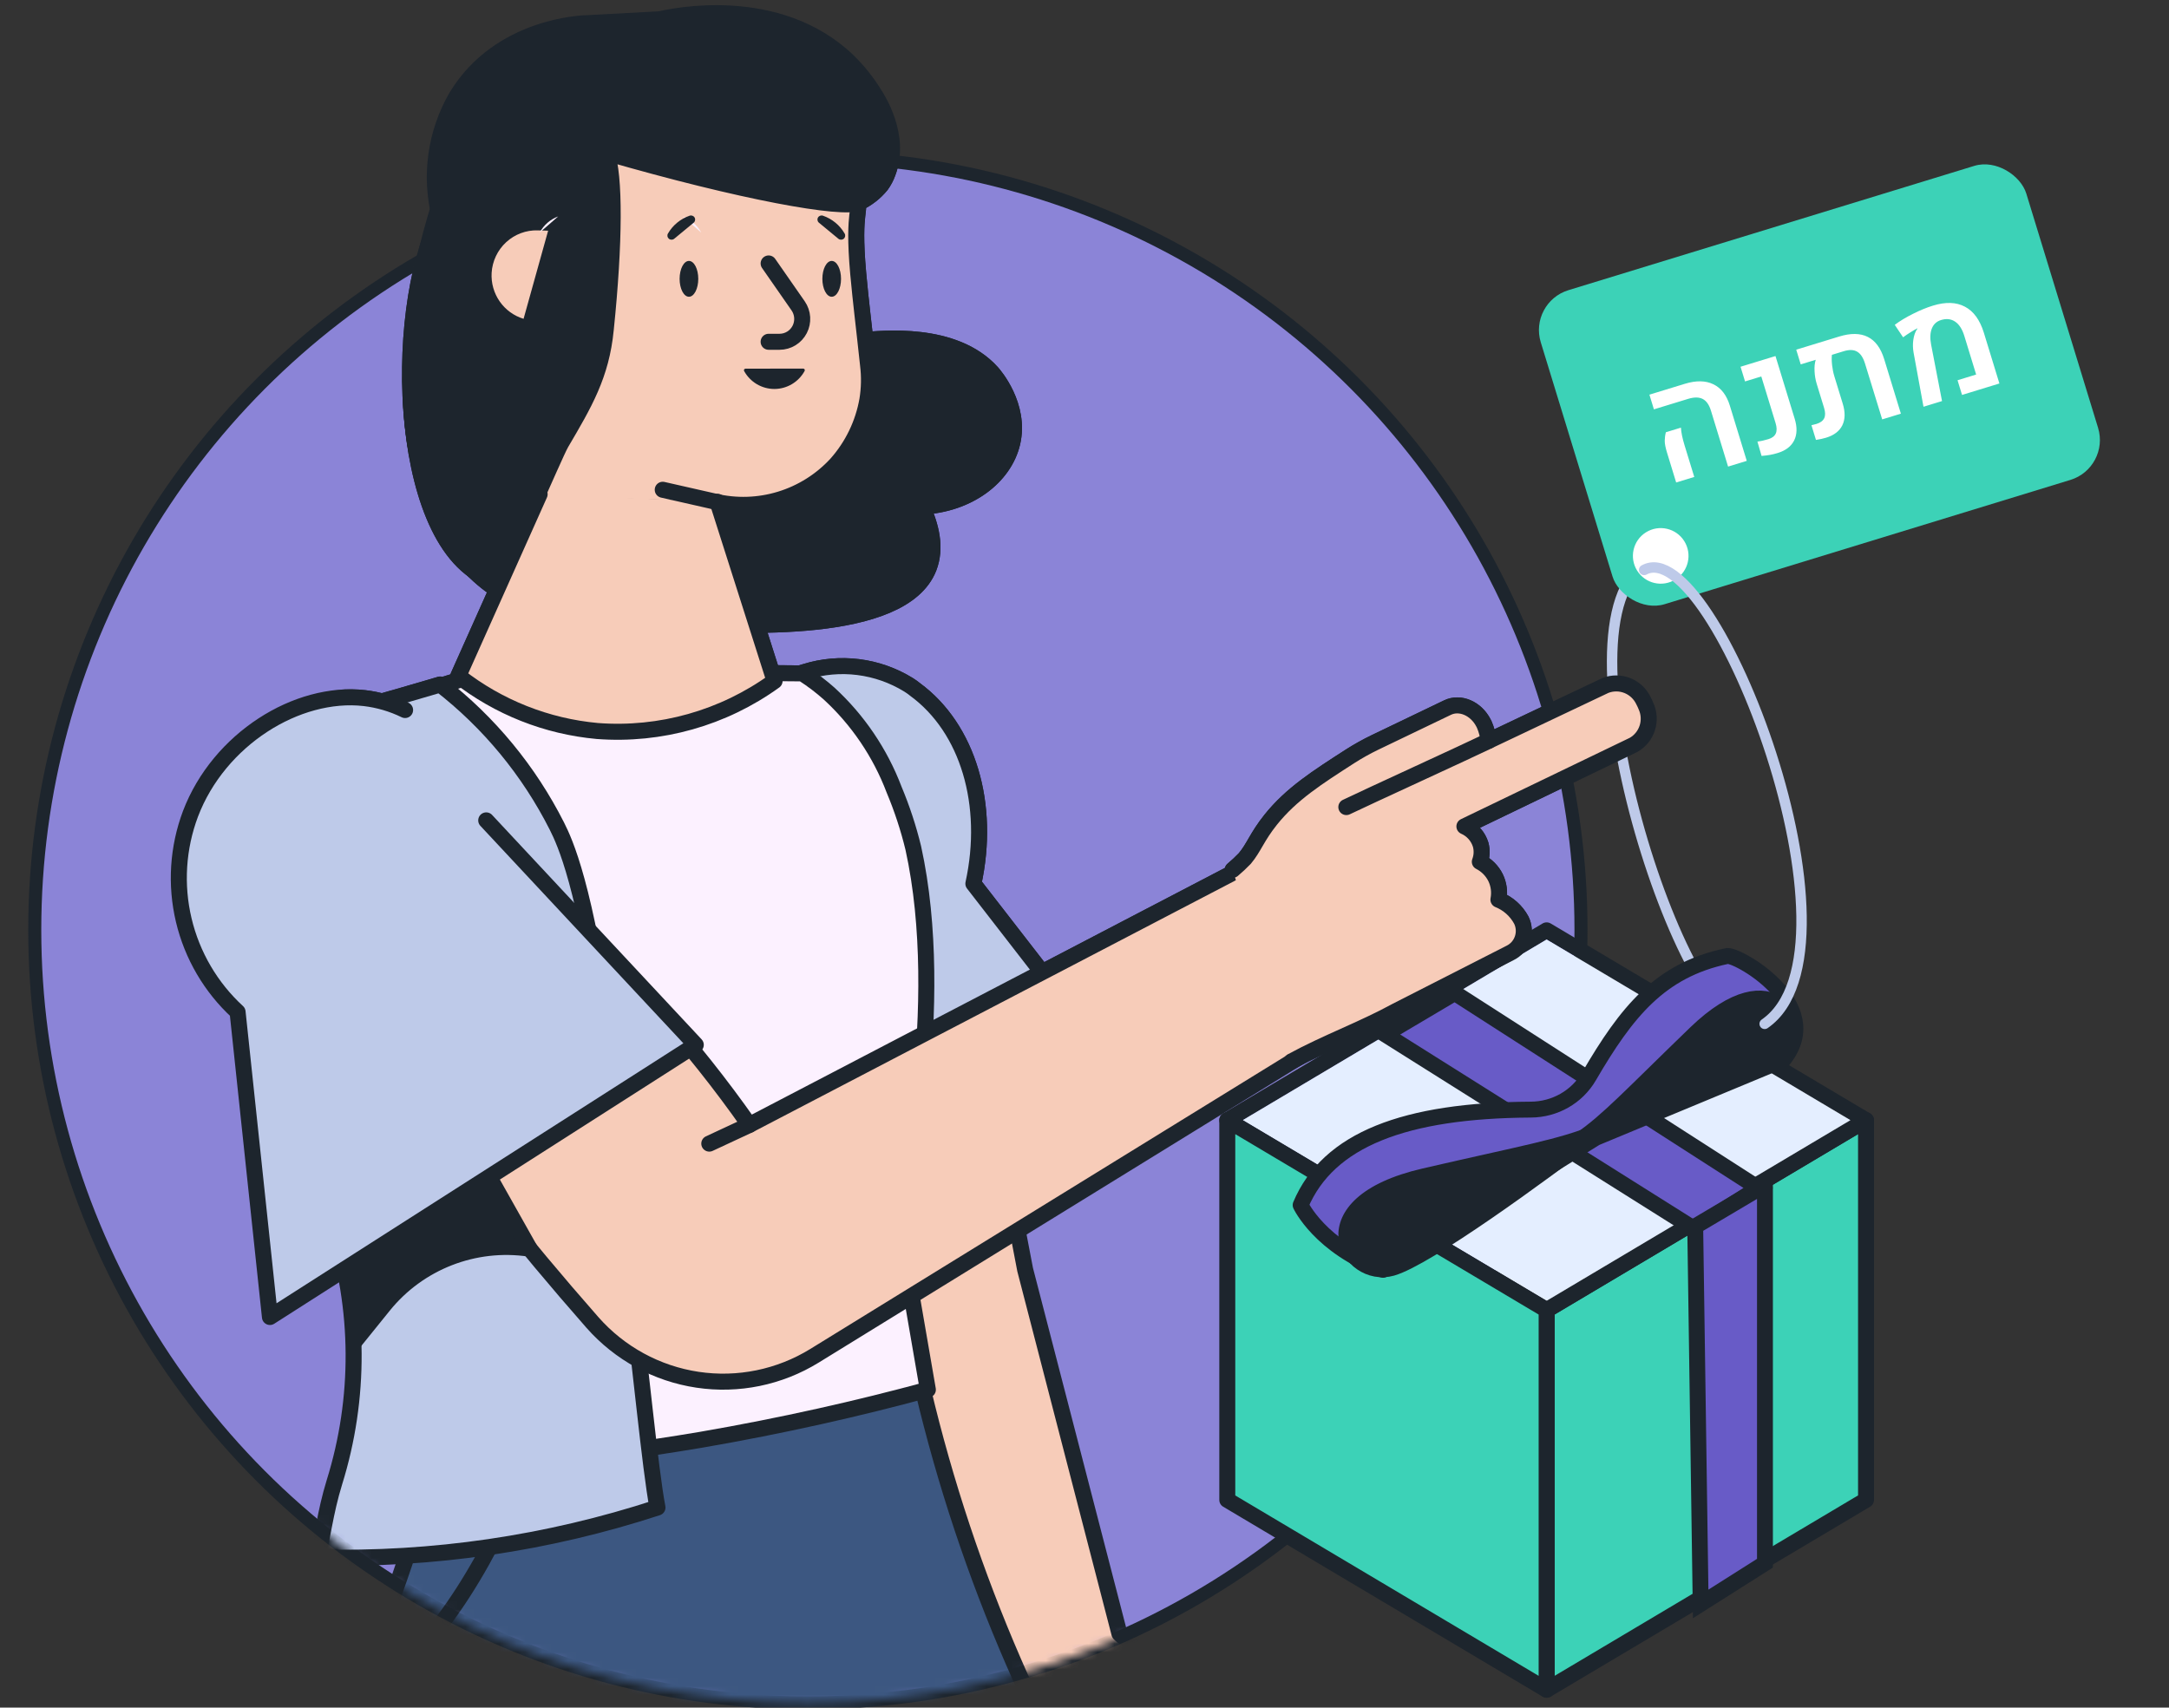 <?xml version="1.0" encoding="UTF-8"?> <svg xmlns="http://www.w3.org/2000/svg" width="254" height="200" viewBox="0 0 254 200" fill="none"><rect x="0" y="0" width="254" height="200" fill="#333333" stroke="none"/><g clip-path="url(#clip0_3155_14877)"><path d="M205.022 119.919C197.42 122.116 181.138 72.456 192.943 65.943" stroke="#BECAE9" stroke-width="1.221" stroke-linecap="round"></path><circle cx="94.606" cy="108.911" r="90.536" fill="#8B84D7" stroke="#1D252D" stroke-width="1.527" stroke-linecap="round" stroke-linejoin="round"></circle><mask id="mask0_3155_14877" style="mask-type:alpha" maskUnits="userSpaceOnUse" x="4" y="18" width="182" height="182"><circle cx="94.606" cy="108.913" r="90.536" fill="#685BC7"></circle></mask><g mask="url(#mask0_3155_14877)"><path d="M141.736 205.2L140.883 199.186L120.057 200.855L117.716 212.002L120.297 219.975L141.736 205.2Z" fill="#F7CCB9" stroke="#1D252D" stroke-width="1.876" stroke-linecap="round" stroke-linejoin="round"></path><path d="M136.984 202.062C138.344 202.162 139.659 202.598 140.813 203.33C141.967 204.061 142.925 205.067 143.603 206.259L145.153 209.09C146.021 210.65 148.191 211.134 149.99 210.128C151.788 209.121 152.54 207.007 151.664 205.447L147.502 197.904C146.822 196.687 145.904 195.621 144.804 194.771C143.703 193.921 142.443 193.304 141.099 192.958H141.022C139.013 192.441 136.927 192.301 134.868 192.545C133.662 192.68 132.449 192.367 131.457 191.663C131.324 191.559 131.2 191.444 131.085 191.32C127.406 177.117 123.727 162.912 120.048 148.704C116.493 130.112 112.933 111.522 109.367 92.936L80.658 128.172C90.145 157.254 99.637 186.343 109.135 215.44L115.529 209.004L118.041 213.927" fill="#F7CCB9"></path><path d="M136.984 202.062C138.344 202.163 139.659 202.598 140.813 203.33C141.967 204.061 142.925 205.067 143.603 206.259L145.153 209.09C146.021 210.65 148.191 211.134 149.99 210.128C151.788 209.121 152.54 207.007 151.664 205.447L147.502 197.904C146.822 196.687 145.904 195.621 144.804 194.771C143.703 193.921 142.443 193.304 141.099 192.958H141.022C139.013 192.441 136.927 192.301 134.868 192.545C133.662 192.68 132.449 192.367 131.457 191.663C131.324 191.559 131.2 191.444 131.085 191.32C127.406 177.117 123.727 162.912 120.048 148.704C116.493 130.112 112.933 111.522 109.367 92.936L80.658 128.172C90.145 157.254 99.637 186.343 109.135 215.44L115.529 209.004L118.041 213.927" stroke="#1D252D" stroke-width="1.876" stroke-linecap="round" stroke-linejoin="round"></path><path d="M88.65 80.363L94.3 78.686C96.308 78.06 98.424 77.872 100.509 78.134C102.594 78.397 104.6 79.103 106.392 80.207C106.663 80.379 106.934 80.566 107.167 80.761C113.368 85.309 116.011 94.241 113.988 103.501L122.87 114.96L102.555 125.055C97.936 110.155 93.301 95.258 88.65 80.363Z" fill="#BECAE9" stroke="#1D252D" stroke-width="1.876" stroke-linecap="round" stroke-linejoin="round"></path><path d="M108.073 162.736C110.662 173.665 114.213 184.34 118.684 194.634C121.513 201.171 121.559 200.305 125.807 209.768C131.333 222.101 132.922 227.327 140.115 244.723C143.006 251.744 148.534 264.941 149.603 267.172C157.336 283.284 162.817 291.555 172.258 306.717C180.528 319.978 191.356 339.808 201.765 367.774C197.352 372.029 192.583 375.894 187.511 379.327C180.001 384.405 173.707 387.253 161.414 392.737C156.477 394.944 149.524 397.94 141.022 401.263C132.196 369.737 123.221 338.258 114.095 306.826C100.464 259.834 86.495 212.93 72.186 166.114C77.55 165.334 83.185 164.601 89.076 164.023C95.703 163.384 102.043 162.97 108.073 162.736Z" fill="#3C5781" stroke="#1D252D" stroke-width="1.876" stroke-linecap="round" stroke-linejoin="round"></path><path d="M88.866 164.093C76.597 162.9 64.195 158.383 51.926 157.189C51.151 160.31 50.903 171.137 49.283 176.84C45.671 189.571 42.888 193.502 41.896 198.487C40.656 204.728 40.462 214.089 45.857 226.765C51.151 239.247 53.685 246.267 64.854 268.593C68.311 275.497 72.838 284.655 78.031 295.545C72.807 309.785 67.619 324.037 62.467 338.302C55.274 358.199 48.148 378.117 41.09 398.056C49.945 398.254 58.732 399.661 67.21 402.238C80.03 406.138 86.704 411.279 98.082 410.6C103.032 410.277 107.872 408.993 112.336 406.817L126.543 310.554C129.866 299.132 129.165 286.904 124.559 275.942C119.661 264.295 110.414 240.939 97.23 210.922" fill="#3C5781"></path><path d="M88.866 164.093C76.597 162.9 64.195 158.383 51.926 157.189C51.151 160.31 50.903 171.137 49.283 176.84C45.671 189.571 42.888 193.502 41.896 198.487C40.656 204.728 40.462 214.089 45.857 226.765C51.151 239.247 53.685 246.267 64.854 268.593C68.311 275.497 72.838 284.655 78.031 295.545C72.807 309.785 67.619 324.037 62.467 338.302C55.274 358.199 48.148 378.117 41.09 398.056C49.945 398.254 58.732 399.661 67.21 402.238C80.03 406.138 86.704 411.279 98.082 410.6C103.032 410.277 107.872 408.993 112.336 406.817L126.543 310.554C129.866 299.132 129.165 286.904 124.559 275.942C119.661 264.295 110.414 240.939 97.23 210.922" stroke="#1D252D" stroke-width="1.876" stroke-linecap="round" stroke-linejoin="round"></path><path d="M62.434 162.25C62.03 169.449 59.996 176.46 56.486 182.746C50.457 193.524 45.387 196.835 41.721 198.87" stroke="#1D252D" stroke-width="1.876" stroke-linecap="round" stroke-linejoin="round"></path><path d="M108.656 162.764C107.937 158.603 107.219 154.443 106.501 150.283L104.625 146.382C105.85 141.101 111.004 117.714 106.95 99.32C106.383 96.985 105.632 94.7 104.703 92.486C103.071 88.186 100.462 84.331 97.084 81.229C96.159 80.408 95.174 79.657 94.138 78.983C94.022 78.909 93.888 78.87 93.751 78.87C93.614 78.87 87.326 78.797 87.21 78.871C93.751 78.87 87.21 78.871 62.795 79.482C54.314 79.482 54.314 79.482 54.314 79.482C45.85 82.095 36.852 84.802 28.395 87.423C32.325 103.727 40.394 140.773 44.324 157.085L40.045 172.538C54.13 172.291 68.177 170.987 82.07 168.638C91.666 166.984 100.548 164.964 108.656 162.764Z" fill="#FCF1FF" stroke="#1D252D" stroke-width="1.876" stroke-linecap="round" stroke-linejoin="round"></path><path d="M101.416 145.15L91.48 147.085" stroke="#1D252D" stroke-width="1.876" stroke-linecap="round" stroke-linejoin="round"></path><path d="M71.017 121.684C72.691 134.017 72.094 137.754 73.799 150.617C74.915 159.011 76.125 172.046 76.993 176.571C64.135 180.776 50.661 182.751 37.146 182.414C37.75 180.331 38.053 177.195 39.161 173.614C42.224 163.788 42.159 153.244 38.975 143.456C36.716 136.564 35.064 129.484 34.038 122.3C32.269 109.984 32.337 97.472 34.239 85.176C39.959 83.468 45.827 81.884 51.547 80.176C57.272 84.616 61.943 90.284 65.219 96.768C66.149 98.625 68.56 103.695 71.017 121.684Z" fill="#BECAE9" stroke="#1D252D" stroke-width="1.876" stroke-linecap="round" stroke-linejoin="round"></path><path d="M66.243 107.463C69.982 110.822 73.54 114.379 76.901 118.119C80.789 122.439 84.413 126.993 87.752 131.755L147.317 100.692L156.06 121.403L95.387 158.793C91.286 161.321 86.432 162.316 81.676 161.603C76.92 160.89 72.565 158.514 69.375 154.893C52.323 135.484 42.247 120.202 36.155 109.648C31.946 102.377 27.877 94.311 30.613 91.331C34.093 87.532 46.626 94.054 48.618 95.115" fill="#F7CCB9"></path><path d="M66.243 107.463C69.982 110.822 73.54 114.379 76.901 118.119C80.789 122.439 84.413 126.993 87.752 131.755L147.317 100.692L156.06 121.403L95.387 158.793C91.286 161.321 86.432 162.316 81.676 161.603C76.92 160.89 72.565 158.514 69.375 154.893C52.323 135.484 42.247 120.202 36.155 109.648C31.946 102.377 27.877 94.311 30.613 91.331C34.093 87.532 46.626 94.054 48.618 95.115" stroke="#1D252D" stroke-width="1.876" stroke-linecap="round" stroke-linejoin="round"></path><path d="M144.354 101.88C144.85 101.463 145.324 101.021 145.773 100.554C146.85 99.274 147.184 98.042 148.811 96.006C151.229 92.987 154.237 91.076 158.112 88.579C159.039 87.987 159.999 87.451 160.988 86.972L169.514 82.877C170.971 82.175 172.847 82.963 173.73 84.694C173.769 84.765 173.792 84.819 173.823 84.882C174.081 85.485 174.248 86.124 174.319 86.777L188 80.287C188.831 79.964 189.754 79.97 190.582 80.302C191.409 80.635 192.082 81.27 192.464 82.081L192.619 82.393C192.665 82.487 192.707 82.583 192.743 82.682C193.118 83.485 193.177 84.402 192.91 85.248C192.643 86.094 192.068 86.807 191.301 87.245L171.49 96.793C171.944 96.992 172.35 97.287 172.679 97.659C173.008 98.031 173.253 98.47 173.397 98.947C173.572 99.604 173.537 100.3 173.296 100.936C174.09 101.338 174.734 101.986 175.133 102.785C175.525 103.587 175.644 104.497 175.474 105.374C176.614 105.833 177.56 106.677 178.148 107.762C178.315 108.099 178.414 108.467 178.44 108.844C178.465 109.22 178.416 109.598 178.296 109.955C178.175 110.313 177.986 110.643 177.739 110.926C177.491 111.21 177.19 111.441 176.854 111.607L163.522 118.402C159.43 120.633 155.337 122.084 151.253 124.315" fill="#F7CCB9"></path><path d="M144.354 101.88C144.85 101.463 145.324 101.021 145.773 100.554C146.85 99.274 147.184 98.042 148.811 96.006C151.229 92.987 154.237 91.076 158.112 88.579C159.039 87.987 159.999 87.451 160.988 86.972L169.514 82.877C170.971 82.175 172.847 82.963 173.73 84.694C173.769 84.765 173.792 84.819 173.823 84.882C174.081 85.485 174.248 86.124 174.319 86.777L188 80.287C188.831 79.964 189.754 79.97 190.582 80.302C191.409 80.635 192.082 81.27 192.464 82.081L192.619 82.393C192.665 82.487 192.707 82.583 192.743 82.682C193.118 83.485 193.177 84.402 192.91 85.248C192.643 86.094 192.068 86.807 191.301 87.245L171.49 96.793C171.944 96.992 172.35 97.287 172.679 97.659C173.008 98.031 173.253 98.47 173.397 98.947C173.572 99.604 173.537 100.3 173.296 100.936C174.09 101.338 174.734 101.986 175.133 102.785C175.525 103.587 175.644 104.497 175.474 105.374C176.614 105.833 177.56 106.677 178.148 107.762C178.315 108.099 178.414 108.467 178.44 108.844C178.465 109.22 178.416 109.598 178.296 109.955C178.175 110.313 177.986 110.643 177.739 110.926C177.491 111.21 177.19 111.441 176.854 111.607L163.522 118.402C159.43 120.633 155.337 122.084 151.253 124.315" stroke="#1D252D" stroke-width="1.876" stroke-linecap="round" stroke-linejoin="round"></path><path d="M157.663 94.531C160.051 93.377 171.94 87.94 174.328 86.777L157.663 94.531Z" fill="#F7CCB9"></path><path d="M157.663 94.531C160.051 93.377 171.94 87.94 174.328 86.777" stroke="#1D252D" stroke-width="1.876" stroke-miterlimit="10" stroke-linecap="round" stroke-linejoin="round"></path><path d="M55.432 134.553L62.02 146.254C55.538 145.287 49.028 147.826 44.911 152.926L41.48 157.175V148.594L55.432 134.553Z" fill="#1D252D" stroke="#1D252D" stroke-width="1.876" stroke-linecap="round" stroke-linejoin="round"></path><path d="M87.766 131.754L83.061 133.946" stroke="#1D252D" stroke-width="1.876" stroke-linecap="round" stroke-linejoin="round"></path><path d="M56.941 96.09L81.48 122.379L31.611 154.253L27.821 118.525C24.697 115.657 22.501 111.91 21.518 107.771C20.535 103.631 20.811 99.29 22.31 95.31C25.635 86.581 34.797 80.863 42.687 81.768C44.337 81.962 45.944 82.434 47.438 83.164" fill="#BECAE9"></path><path d="M56.941 96.09L81.48 122.379L31.611 154.253L27.821 118.525C24.697 115.657 22.501 111.91 21.518 107.771C20.535 103.631 20.811 99.29 22.31 95.31C25.635 86.581 34.797 80.863 42.687 81.768C44.337 81.962 45.944 82.434 47.438 83.164" stroke="#1D252D" stroke-width="1.876" stroke-linecap="round" stroke-linejoin="round"></path><path d="M51.505 23.852C45.42 43.096 47.428 61.124 57.434 68.527C61.992 71.905 67.642 72.233 78.943 72.88C86.492 73.309 105.637 74.44 108.76 66.507C109.675 64.166 109.031 61.615 107.985 59.338C113.349 59.08 117.588 55.921 118.542 51.864C119.557 47.519 116.387 43.884 116.162 43.635C111.736 38.712 103.296 39.664 100.986 39.851C92.096 40.577 77.361 37.971 51.505 23.852Z" fill="#1D252D" stroke="#1D252D" stroke-width="1.876" stroke-miterlimit="10" stroke-linecap="round" stroke-linejoin="round"></path><path d="M62.773 58.039L83.654 58.733C86.212 59.344 88.885 59.261 91.4 58.492C93.915 57.723 96.182 56.296 97.97 54.357C99.857 52.238 101.118 49.631 101.613 46.829C101.826 45.479 101.85 44.106 101.683 42.749C101.125 37.523 100.861 35.643 100.528 32.008C99.823 24.121 102.698 23.224 101.52 16.25C101.14 13.995 100.652 11.078 98.683 8.449C94.296 2.497 85.22 2.403 82.554 2.419C78.729 2.452 74.955 3.297 71.478 4.9L62.773 58.039Z" fill="#F7CCB9"></path><path d="M51.504 25.414C50.282 20.628 50.99 15.55 53.473 11.287C58.55 2.963 68.339 2.706 68.975 2.706L77.276 2.261C78.648 1.933 91.064 -0.805 99.335 7.176C100.477 8.3 101.484 9.557 102.334 10.92C102.838 11.7 105.566 15.967 103.962 20.226C103.774 20.75 103.513 21.244 103.187 21.693C102.475 22.563 101.58 23.264 100.567 23.744C98.707 24.618 86.879 22.496 71.013 17.902C72.021 20.46 71.99 28.448 70.936 38.597C70.417 43.937 68.423 47.291 65.71 51.91C64.808 53.501 59.29 66.752 58 68.044C46.612 64.87 45.736 36.656 51.504 25.414Z" fill="#1D252D" stroke="#1D252D" stroke-width="1.876" stroke-miterlimit="10" stroke-linecap="round" stroke-linejoin="round"></path><path d="M84.018 58.77C86.243 65.697 88.475 72.812 90.707 79.762C84.687 84.108 77.338 86.182 69.951 85.621C64.023 85.083 58.374 82.844 53.674 79.169L63.192 57.889" fill="#F7CCB9"></path><path d="M84.018 58.77C86.243 65.697 88.475 72.812 90.707 79.762C84.687 84.108 77.338 86.182 69.951 85.621C64.023 85.083 58.374 82.844 53.674 79.169L63.192 57.889" stroke="#1D252D" stroke-width="1.876" stroke-linecap="round" stroke-linejoin="round"></path><path d="M90.011 40.033H91.297C91.782 40.031 92.257 39.896 92.671 39.641C93.085 39.387 93.422 39.024 93.645 38.591C93.869 38.158 93.97 37.672 93.939 37.185C93.908 36.698 93.745 36.229 93.468 35.828L90.011 30.859" stroke="#1D252D" stroke-width="1.876" stroke-linecap="round" stroke-linejoin="round"></path><path d="M94.056 43.174C94.09 43.173 94.124 43.181 94.153 43.198C94.183 43.214 94.207 43.239 94.224 43.269C94.241 43.298 94.249 43.332 94.248 43.366C94.247 43.401 94.237 43.434 94.219 43.463C93.868 44.098 93.356 44.628 92.733 44.996C92.111 45.365 91.402 45.56 90.68 45.56C89.958 45.56 89.249 45.365 88.627 44.996C88.005 44.628 87.492 44.098 87.142 43.463C87.126 43.434 87.117 43.401 87.117 43.368C87.117 43.336 87.126 43.303 87.142 43.275C87.159 43.246 87.183 43.222 87.211 43.206C87.24 43.19 87.272 43.181 87.305 43.182L94.056 43.174Z" fill="#1D252D"></path><path fill-rule="evenodd" clip-rule="evenodd" d="M81.771 32.661C81.771 33.82 81.281 34.759 80.678 34.759C80.074 34.759 79.585 33.82 79.585 32.661C79.585 31.502 80.074 30.562 80.678 30.562C81.281 30.562 81.771 31.502 81.771 32.661ZM98.489 32.661C98.489 33.82 97.999 34.759 97.395 34.759C96.792 34.759 96.303 33.82 96.303 32.661C96.303 31.502 96.792 30.562 97.395 30.562C97.999 30.562 98.489 31.502 98.489 32.661Z" fill="#1D252D"></path><path d="M64.448 26.093L63.014 26.046C61.401 25.996 59.833 26.581 58.642 27.677C57.451 28.772 56.731 30.291 56.635 31.912C56.556 33.315 56.95 34.704 57.753 35.854C58.557 37.003 59.722 37.846 61.061 38.246" fill="#F7CCB9"></path><path d="M64.448 26.093L63.014 26.046C61.401 25.996 59.833 26.581 58.642 27.677C57.451 28.772 56.731 30.291 56.635 31.912V31.912C56.556 33.315 56.95 34.704 57.753 35.854C58.557 37.003 59.722 37.846 61.061 38.246" stroke="#1D252D" stroke-width="1.876" stroke-linecap="round" stroke-linejoin="round"></path><path fill-rule="evenodd" clip-rule="evenodd" d="M63.195 27.244C63.675 26.361 64.447 25.689 65.367 25.352L63.195 27.244ZM82.124 27.244C81.644 26.361 80.872 25.689 79.952 25.352L82.124 27.244Z" fill="#FCF1FF"></path><path fill-rule="evenodd" clip-rule="evenodd" d="M65.435 24.651C65.552 24.852 65.505 25.107 65.325 25.256L63.047 27.136C62.867 27.285 62.604 27.285 62.423 27.137C62.243 26.988 62.195 26.734 62.311 26.532C62.873 25.553 63.775 24.809 64.851 24.436C65.073 24.358 65.319 24.449 65.435 24.651ZM79.884 24.651C80 24.449 80.246 24.358 80.468 24.436C81.544 24.809 82.446 25.553 83.008 26.532C83.124 26.734 83.076 26.988 82.895 27.137C82.715 27.285 82.452 27.285 82.272 27.136L79.994 25.256C79.814 25.107 79.767 24.852 79.884 24.651Z" fill="#1D252D"></path><path d="M77.61 57.365L83.625 58.731C86.182 59.342 88.855 59.258 91.37 58.489C93.885 57.721 96.153 56.294 97.941 54.354C99.828 52.236 101.087 49.629 101.576 46.827C101.795 45.477 101.821 44.103 101.653 42.747C101.095 37.52 100.832 35.64 100.498 32.005C99.793 24.118 101.034 24.753 100.163 23.465" stroke="#1D252D" stroke-width="1.876" stroke-linecap="round" stroke-linejoin="round"></path></g><path d="M218.516 131.199V175.677L181.12 197.917V153.438L218.516 131.199Z" fill="#3CD2B7"></path><path d="M181.125 198.843C180.966 198.843 180.808 198.804 180.665 198.722C180.372 198.558 180.19 198.25 180.19 197.916V153.438C180.19 153.112 180.362 152.812 180.645 152.642L218.041 130.403C218.331 130.231 218.691 130.228 218.982 130.392C219.275 130.557 219.456 130.865 219.456 131.199V175.677C219.456 176.003 219.285 176.303 219.002 176.472L181.606 198.711C181.459 198.798 181.291 198.843 181.125 198.843ZM182.06 153.963V196.278L217.587 175.15V132.835L182.06 153.963Z" fill="#1D252D"></path><path d="M181.117 154.365C180.951 154.365 180.784 154.321 180.637 154.234L143.241 131.995C142.958 131.826 142.786 131.525 142.786 131.199C142.786 130.874 142.958 130.573 143.241 130.404L180.637 108.165C180.932 107.989 181.301 107.989 181.598 108.165L218.994 130.404C219.277 130.573 219.448 130.874 219.448 131.199C219.448 131.525 219.277 131.826 218.994 131.995L181.598 154.234C181.451 154.321 181.284 154.365 181.117 154.365ZM145.539 131.199L181.117 152.358L216.696 131.199L181.117 110.041L145.539 131.199Z" fill="#1D252D"></path><path d="M145.539 131.199L181.117 152.358L216.696 131.199L181.117 110.041L145.539 131.199Z" fill="#E4EEFF"></path><path d="M143.72 131.199V175.677L181.116 197.917V153.438L143.72 131.199Z" fill="#3CD2B7"></path><path d="M181.117 198.846C180.951 198.846 180.784 198.801 180.637 198.715L143.241 176.476C142.958 176.306 142.786 176.006 142.786 175.68V131.202C142.786 130.868 142.968 130.56 143.261 130.396C143.553 130.231 143.914 130.236 144.201 130.406L181.597 152.646C181.88 152.815 182.052 153.115 182.052 153.441V197.919C182.052 198.253 181.87 198.561 181.577 198.725C181.435 198.807 181.276 198.846 181.117 198.846ZM144.656 175.155L180.182 196.283V153.966L144.656 132.838V175.155Z" fill="#1D252D"></path><path d="M198.371 143.913L162.187 121.144L170.355 116.305L205.9 139.145L198.371 143.913Z" fill="#685BC7" stroke="#1D252D" stroke-width="1.86"></path><path d="M199.156 187.862L198.517 143.633L206.685 138.793L206.685 183.093L199.156 187.862Z" fill="#685BC7" stroke="#1D252D" stroke-width="1.86"></path><path d="M152.31 141.143C152.31 141.143 154.561 146.001 161.954 148.729L186.872 133.267L208.818 124.15C214.109 117.637 203.115 111.564 202.195 111.986C194.381 113.643 190.478 118.519 186.077 126.07C184.669 128.485 182.071 129.948 179.275 129.964C164.54 130.048 155.556 133.445 152.31 141.143Z" fill="#685BC7" stroke="#1D252D" stroke-width="1.86" stroke-linejoin="round"></path><path d="M166.802 137.765C178.449 135.077 182.821 134.349 186.849 132.676C180.6 137.469 167.083 147.346 163.006 148.511C157.909 149.967 152.606 141.042 166.802 137.765Z" fill="#1D252D" stroke="#1D252D" stroke-width="1.86"></path><path d="M198.565 121.018C190.944 128.383 188.293 131.284 185.104 133.473C191.685 131.138 205.556 125.85 208.39 123.38C211.933 120.292 207.854 112.039 198.565 121.018Z" fill="#1D252D" stroke="#1D252D" stroke-width="1.86"></path><mask id="mask1_3155_14877" style="mask-type:alpha" maskUnits="userSpaceOnUse" x="39" y="-5" width="157" height="130"><rect x="39.722" y="-4.143" width="155.741" height="128.533" fill="#D9D9D9"></rect></mask><g mask="url(#mask1_3155_14877)"><path d="M136.982 202.06C138.342 202.161 139.657 202.596 140.811 203.328C141.965 204.059 142.923 205.065 143.601 206.257L145.151 209.088C146.019 210.648 148.189 211.132 149.988 210.126C151.786 209.12 152.538 207.005 151.662 205.445L147.5 197.902C146.82 196.685 145.902 195.619 144.802 194.769C143.701 193.919 142.441 193.302 141.097 192.956H141.02C139.011 192.439 136.925 192.299 134.866 192.543C133.66 192.678 132.447 192.365 131.455 191.661C131.322 191.557 131.198 191.442 131.083 191.318C127.404 177.115 123.725 162.91 120.046 148.702C116.491 130.11 112.931 111.52 109.365 92.934L80.656 128.17C90.143 157.252 99.635 186.341 109.133 215.438L115.527 209.003L118.039 213.925" fill="#F7CCB9"></path><path d="M136.982 202.06C138.342 202.161 139.657 202.596 140.811 203.328C141.965 204.059 142.923 205.065 143.601 206.257L145.151 209.088C146.019 210.648 148.189 211.132 149.988 210.126C151.786 209.12 152.538 207.005 151.662 205.445L147.5 197.902C146.82 196.685 145.902 195.619 144.802 194.769C143.701 193.919 142.441 193.302 141.097 192.956H141.02C139.011 192.439 136.925 192.299 134.866 192.543C133.66 192.678 132.447 192.365 131.455 191.661C131.322 191.557 131.198 191.442 131.083 191.318C127.404 177.115 123.725 162.91 120.046 148.702C116.491 130.11 112.931 111.52 109.365 92.934L80.656 128.17C90.143 157.252 99.635 186.341 109.133 215.438L115.527 209.003L118.039 213.925" stroke="#1D252D" stroke-width="1.876" stroke-linecap="round" stroke-linejoin="round"></path><path d="M88.649 80.362L94.299 78.684C96.307 78.058 98.423 77.87 100.508 78.132C102.593 78.395 104.599 79.102 106.391 80.205C106.662 80.377 106.933 80.564 107.166 80.759C113.367 85.307 116.01 94.239 113.987 103.499L122.869 114.958L102.554 125.053C97.935 110.153 93.3 95.256 88.649 80.362Z" fill="#BECAE9" stroke="#1D252D" stroke-width="1.876" stroke-linecap="round" stroke-linejoin="round"></path><path d="M108.655 162.762C107.936 158.602 107.218 154.441 106.5 150.281L104.624 146.38C105.849 141.099 111.003 117.712 106.949 99.318C106.382 96.983 105.631 94.698 104.702 92.484C103.07 88.185 100.461 84.329 97.083 81.227C96.158 80.406 95.173 79.655 94.137 78.981C94.021 78.907 93.887 78.868 93.75 78.868C93.613 78.868 87.326 78.795 87.209 78.869C93.75 78.868 87.209 78.869 62.794 79.48C54.313 79.48 54.313 79.48 54.313 79.48C45.849 82.093 36.851 84.8 28.395 87.421C32.324 103.725 40.393 140.771 44.322 157.083L40.044 172.536C54.129 172.289 68.177 170.985 82.069 168.636C91.665 166.982 100.547 164.962 108.655 162.762Z" fill="#FCF1FF" stroke="#1D252D" stroke-width="1.876" stroke-linecap="round" stroke-linejoin="round"></path><path d="M71.016 121.682C72.69 134.015 72.093 137.752 73.798 150.616C74.915 159.009 76.124 172.045 76.992 176.569C64.134 180.774 50.66 182.749 37.145 182.412C37.749 180.329 38.051 177.193 39.16 173.612C42.223 163.786 42.158 153.242 38.974 143.454C36.715 136.562 35.063 129.483 34.037 122.298C32.268 109.983 32.336 97.47 34.238 85.174C39.958 83.466 45.826 81.882 51.546 80.174C57.271 84.614 61.942 90.282 65.218 96.766C66.148 98.623 68.559 103.693 71.016 121.682Z" fill="#BECAE9" stroke="#1D252D" stroke-width="1.876" stroke-linecap="round" stroke-linejoin="round"></path><path d="M66.243 107.461C69.981 110.82 73.539 114.377 76.9 118.117C80.788 122.437 84.412 126.991 87.751 131.753L147.316 100.69L156.059 121.402L95.386 158.791C91.285 161.319 86.431 162.314 81.675 161.601C76.919 160.888 72.564 158.512 69.374 154.891C52.322 135.482 42.246 120.2 36.154 109.646C31.945 102.375 27.876 94.309 30.612 91.329C34.092 87.53 46.625 94.052 48.617 95.113" fill="#F7CCB9"></path><path d="M66.243 107.461C69.981 110.82 73.539 114.377 76.9 118.117C80.788 122.437 84.412 126.991 87.751 131.753L147.316 100.69L156.059 121.402L95.386 158.791C91.285 161.319 86.431 162.314 81.675 161.601C76.919 160.888 72.564 158.512 69.374 154.891C52.322 135.482 42.246 120.2 36.154 109.646C31.945 102.375 27.876 94.309 30.612 91.329C34.092 87.53 46.625 94.052 48.617 95.113" stroke="#1D252D" stroke-width="1.876" stroke-linecap="round" stroke-linejoin="round"></path><path d="M144.354 101.878C144.849 101.461 145.323 101.019 145.772 100.552C146.849 99.272 147.183 98.04 148.81 96.004C151.229 92.985 154.236 91.073 158.111 88.577C159.038 87.985 159.998 87.449 160.987 86.97L169.513 82.875C170.97 82.173 172.846 82.961 173.729 84.692C173.768 84.763 173.791 84.817 173.822 84.88C174.08 85.483 174.247 86.122 174.318 86.775L187.999 80.285C188.83 79.962 189.753 79.968 190.581 80.3C191.408 80.633 192.081 81.269 192.463 82.079L192.618 82.391C192.665 82.485 192.706 82.582 192.742 82.68C193.117 83.484 193.176 84.4 192.909 85.246C192.642 86.092 192.067 86.805 191.3 87.243L171.489 96.792C171.943 96.99 172.349 97.285 172.678 97.657C173.007 98.028 173.252 98.468 173.396 98.945C173.571 99.602 173.536 100.298 173.295 100.934C174.089 101.336 174.733 101.984 175.132 102.783C175.524 103.585 175.643 104.495 175.473 105.373C176.613 105.831 177.559 106.675 178.147 107.76C178.314 108.097 178.413 108.465 178.439 108.842C178.464 109.218 178.415 109.596 178.295 109.953C178.174 110.311 177.985 110.641 177.738 110.924C177.49 111.208 177.189 111.439 176.853 111.605L163.521 118.4C159.429 120.631 155.336 122.082 151.252 124.313" fill="#F7CCB9"></path><path d="M144.354 101.878C144.849 101.461 145.323 101.019 145.772 100.552C146.849 99.272 147.183 98.04 148.81 96.004C151.229 92.985 154.236 91.073 158.111 88.577C159.038 87.985 159.998 87.449 160.987 86.97L169.513 82.875C170.97 82.173 172.846 82.961 173.729 84.692C173.768 84.763 173.791 84.817 173.822 84.88C174.08 85.483 174.247 86.122 174.318 86.775L187.999 80.285C188.83 79.962 189.753 79.968 190.581 80.3C191.408 80.633 192.081 81.269 192.463 82.079L192.618 82.391C192.665 82.485 192.706 82.582 192.742 82.68C193.117 83.484 193.176 84.4 192.909 85.246C192.642 86.092 192.067 86.805 191.3 87.243L171.489 96.792C171.943 96.99 172.349 97.285 172.678 97.657C173.007 98.028 173.252 98.468 173.396 98.945C173.571 99.602 173.536 100.298 173.295 100.934C174.089 101.336 174.733 101.984 175.132 102.783C175.524 103.585 175.643 104.495 175.473 105.373C176.613 105.831 177.559 106.675 178.147 107.76C178.314 108.097 178.413 108.465 178.439 108.842C178.464 109.218 178.415 109.596 178.295 109.953C178.174 110.311 177.985 110.641 177.738 110.924C177.49 111.208 177.189 111.439 176.853 111.605L163.521 118.4C159.429 120.631 155.336 122.082 151.252 124.313" stroke="#1D252D" stroke-width="1.876" stroke-linecap="round" stroke-linejoin="round"></path><path d="M157.662 94.529C160.05 93.375 171.939 87.938 174.327 86.775L157.662 94.529Z" fill="#F7CCB9"></path><path d="M157.662 94.529C160.05 93.375 171.939 87.938 174.327 86.775" stroke="#1D252D" stroke-width="1.876" stroke-miterlimit="10" stroke-linecap="round" stroke-linejoin="round"></path><path d="M56.94 96.088L81.479 122.377L31.61 154.251L27.82 118.523C24.696 115.655 22.5 111.908 21.517 107.769C20.534 103.629 20.81 99.288 22.309 95.308C25.634 86.579 34.796 80.861 42.686 81.766C44.337 81.96 45.943 82.432 47.438 83.162" fill="#BECAE9"></path><path d="M56.94 96.088L81.479 122.377L31.61 154.251L27.82 118.523C24.696 115.655 22.5 111.908 21.517 107.769C20.534 103.629 20.81 99.288 22.309 95.308C25.634 86.579 34.796 80.861 42.686 81.766C44.337 81.96 45.943 82.432 47.438 83.162" stroke="#1D252D" stroke-width="1.876" stroke-linecap="round" stroke-linejoin="round"></path><path d="M51.505 23.85C45.42 43.094 47.428 61.122 57.434 68.525C61.992 71.903 67.642 72.231 78.943 72.878C86.492 73.307 105.637 74.438 108.76 66.505C109.675 64.164 109.031 61.614 107.985 59.336C113.349 59.078 117.588 55.919 118.542 51.862C119.557 47.517 116.387 43.882 116.162 43.633C111.736 38.71 103.296 39.662 100.986 39.849C92.096 40.575 77.361 37.969 51.505 23.85Z" fill="#1D252D" stroke="#1D252D" stroke-width="1.876" stroke-miterlimit="10" stroke-linecap="round" stroke-linejoin="round"></path><path d="M62.773 58.037L83.654 58.731C86.212 59.342 88.885 59.259 91.4 58.49C93.915 57.721 96.182 56.294 97.97 54.355C99.857 52.236 101.118 49.629 101.613 46.827C101.826 45.477 101.85 44.104 101.683 42.747C101.125 37.521 100.861 35.641 100.528 32.006C99.823 24.119 102.698 23.222 101.52 16.248C101.14 13.993 100.652 11.076 98.683 8.447C94.296 2.495 85.22 2.401 82.554 2.417C78.729 2.45 74.955 3.295 71.478 4.898L62.773 58.037Z" fill="#F7CCB9"></path><path d="M51.504 25.412C50.282 20.626 50.99 15.548 53.473 11.285C58.55 2.961 68.339 2.704 68.975 2.704L77.276 2.259C78.648 1.931 91.064 -0.807 99.335 7.174C100.477 8.299 101.484 9.555 102.334 10.918C102.838 11.698 105.566 15.965 103.962 20.224C103.774 20.748 103.513 21.242 103.187 21.691C102.475 22.561 101.58 23.262 100.567 23.743C98.707 24.616 86.879 22.494 71.013 17.9C72.021 20.458 71.99 28.447 70.936 38.595C70.417 43.935 68.423 47.289 65.71 51.907C64.808 53.499 59.29 66.75 58 68.042C46.612 64.868 45.736 36.654 51.504 25.412Z" fill="#1D252D" stroke="#1D252D" stroke-width="1.876" stroke-miterlimit="10" stroke-linecap="round" stroke-linejoin="round"></path><path d="M84.018 58.768C86.243 65.695 88.475 72.81 90.707 79.76C84.687 84.106 77.338 86.18 69.951 85.619C64.023 85.081 58.374 82.842 53.674 79.167L63.192 57.887" fill="#F7CCB9"></path><path d="M84.018 58.768C86.243 65.695 88.475 72.81 90.707 79.76C84.687 84.106 77.338 86.18 69.951 85.619C64.023 85.081 58.374 82.842 53.674 79.167L63.192 57.887" stroke="#1D252D" stroke-width="1.876" stroke-linecap="round" stroke-linejoin="round"></path><path d="M90.011 40.031H91.297C91.782 40.029 92.257 39.894 92.671 39.639C93.085 39.385 93.422 39.022 93.645 38.589C93.869 38.156 93.97 37.67 93.939 37.183C93.908 36.696 93.745 36.227 93.468 35.827L90.011 30.857" stroke="#1D252D" stroke-width="1.876" stroke-linecap="round" stroke-linejoin="round"></path><path d="M94.056 43.172C94.09 43.171 94.124 43.179 94.153 43.196C94.183 43.212 94.207 43.237 94.224 43.267C94.241 43.296 94.249 43.33 94.248 43.364C94.247 43.399 94.237 43.432 94.219 43.461C93.868 44.096 93.356 44.626 92.733 44.995C92.111 45.363 91.402 45.558 90.68 45.558C89.958 45.558 89.249 45.363 88.627 44.995C88.005 44.626 87.492 44.096 87.142 43.461C87.126 43.432 87.117 43.4 87.117 43.367C87.117 43.334 87.126 43.301 87.142 43.273C87.159 43.244 87.183 43.221 87.211 43.204C87.24 43.188 87.272 43.179 87.305 43.18L94.056 43.172Z" fill="#1D252D"></path><path fill-rule="evenodd" clip-rule="evenodd" d="M81.771 32.659C81.771 33.818 81.281 34.757 80.678 34.757C80.074 34.757 79.585 33.818 79.585 32.659C79.585 31.5 80.074 30.561 80.678 30.561C81.281 30.561 81.771 31.5 81.771 32.659ZM98.489 32.659C98.489 33.818 97.999 34.757 97.395 34.757C96.792 34.757 96.303 33.818 96.303 32.659C96.303 31.5 96.792 30.561 97.395 30.561C97.999 30.561 98.489 31.5 98.489 32.659Z" fill="#1D252D"></path><path d="M64.448 26.091L63.014 26.044C61.401 25.994 59.833 26.579 58.642 27.675C57.451 28.77 56.731 30.289 56.635 31.91C56.556 33.313 56.95 34.702 57.753 35.852C58.557 37.001 59.722 37.844 61.061 38.245" fill="#F7CCB9"></path><path d="M64.448 26.091L63.014 26.044C61.401 25.994 59.833 26.579 58.642 27.675C57.451 28.77 56.731 30.289 56.635 31.91V31.91C56.556 33.313 56.95 34.702 57.753 35.852C58.557 37.001 59.722 37.844 61.061 38.245" stroke="#1D252D" stroke-width="1.876" stroke-linecap="round" stroke-linejoin="round"></path><path fill-rule="evenodd" clip-rule="evenodd" d="M63.195 27.243C63.675 26.359 64.447 25.687 65.367 25.35L63.195 27.243ZM82.124 27.243C81.644 26.359 80.872 25.687 79.952 25.35L82.124 27.243Z" fill="#FCF1FF"></path><path fill-rule="evenodd" clip-rule="evenodd" d="M81.341 25.479C81.458 25.68 81.411 25.935 81.231 26.084L78.954 27.964C78.773 28.113 78.51 28.113 78.33 27.965C78.149 27.817 78.102 27.562 78.217 27.36C78.779 26.382 79.681 25.637 80.757 25.264C80.979 25.187 81.225 25.277 81.341 25.479ZM95.79 25.479C95.906 25.277 96.152 25.187 96.374 25.264C97.45 25.637 98.352 26.382 98.914 27.36C99.03 27.562 98.983 27.817 98.802 27.965C98.621 28.113 98.358 28.113 98.178 27.964L95.9 26.084C95.72 25.935 95.674 25.68 95.79 25.479Z" fill="#1D252D"></path><path d="M77.61 57.364L83.625 58.729C86.182 59.34 88.855 59.256 91.37 58.487C93.885 57.719 96.153 56.292 97.941 54.352C99.828 52.234 101.087 49.627 101.576 46.825C101.795 45.475 101.821 44.101 101.653 42.745C101.095 37.518 100.832 35.638 100.498 32.003C99.793 24.116 101.034 24.752 100.163 23.463" stroke="#1D252D" stroke-width="1.876" stroke-linecap="round" stroke-linejoin="round"></path></g><rect x="179" y="35.417" width="59.466" height="38.466" rx="4.885" transform="rotate(-17.031 179 35.417)" fill="#3CD2B7"></rect><path d="M200.358 48.094C200.146 47.402 199.824 46.946 199.391 46.726C198.957 46.505 198.386 46.504 197.677 46.721L193.681 47.945L193.154 46.224L197.297 44.955C198.623 44.549 199.738 44.566 200.643 45.008C201.552 45.443 202.195 46.276 202.573 47.51L204.554 53.979L202.366 54.649L200.358 48.094ZM195.209 52.992C195.034 52.421 194.947 51.962 194.948 51.615C194.954 51.266 194.999 50.937 195.081 50.628L196.845 50.088C196.873 50.634 197.014 51.319 197.266 52.144L198.406 55.863L196.287 56.512L195.209 52.992ZM208.179 53.058C207.868 53.153 207.566 53.227 207.272 53.279C206.985 53.329 206.657 53.37 206.288 53.401L205.803 51.724C206.214 51.667 206.645 51.57 207.095 51.432C207.527 51.3 207.813 51.08 207.952 50.772C208.091 50.465 208.083 50.057 207.928 49.55L206.256 44.093L204.353 44.676L203.826 42.955L207.917 41.702L210.168 49.053C210.472 50.044 210.451 50.89 210.103 51.589C209.755 52.282 209.113 52.772 208.179 53.058ZM215.371 39.418C216.726 39.003 217.844 39.017 218.724 39.46C219.609 39.901 220.252 40.774 220.651 42.077L222.603 48.45L220.415 49.121L218.406 42.594C218.191 41.89 217.884 41.423 217.485 41.192C217.085 40.955 216.562 40.936 215.916 41.134L214.524 41.56C214.488 41.918 214.496 42.325 214.548 42.782C214.6 43.24 214.689 43.676 214.816 44.091L215.794 47.282C216.099 48.279 216.083 49.123 215.746 49.813C215.407 50.497 214.776 50.98 213.854 51.263C213.502 51.371 213.103 51.458 212.657 51.526L212.13 49.804C212.337 49.76 212.533 49.709 212.717 49.653C213.173 49.513 213.474 49.292 213.621 48.988C213.767 48.685 213.764 48.282 213.61 47.781L212.738 44.935C212.601 44.486 212.519 44.003 212.494 43.487C212.466 42.966 212.512 42.517 212.63 42.14L210.874 42.678L210.347 40.957L215.371 39.418ZM224.086 41.28C224.001 40.795 223.99 40.316 224.053 39.843C224.12 39.362 224.247 38.963 224.434 38.647C224.462 38.595 224.5 38.542 224.547 38.49L224.519 38.461C224.295 38.573 224.022 38.733 223.7 38.938C223.377 39.138 223.098 39.328 222.862 39.507L221.885 38.047C222.48 37.6 223.188 37.172 224.008 36.763C224.827 36.348 225.611 36.026 226.361 35.796C227.843 35.342 229.088 35.383 230.097 35.919C231.111 36.448 231.849 37.458 232.312 38.949L234.14 44.916L229.764 46.257L229.237 44.536L231.416 43.868L230.031 39.345C229.787 38.55 229.43 37.993 228.961 37.677C228.491 37.354 227.938 37.29 227.304 37.484C226.785 37.643 226.426 37.974 226.227 38.477C226.027 38.979 226 39.609 226.143 40.366L227.42 46.975L225.25 47.64L224.086 41.28Z" fill="white"></path><circle cx="194.477" cy="65.109" r="3.256" transform="rotate(-32.031 194.477 65.109)" fill="white"></circle><path d="M192.535 66.756C200.677 62.279 219.4 111.125 206.65 119.918" stroke="#BECAE9" stroke-width="1.221" stroke-linecap="round"></path></g><defs><clipPath id="clip0_3155_14877"><rect width="254" height="200" fill="white"></rect></clipPath></defs></svg> 